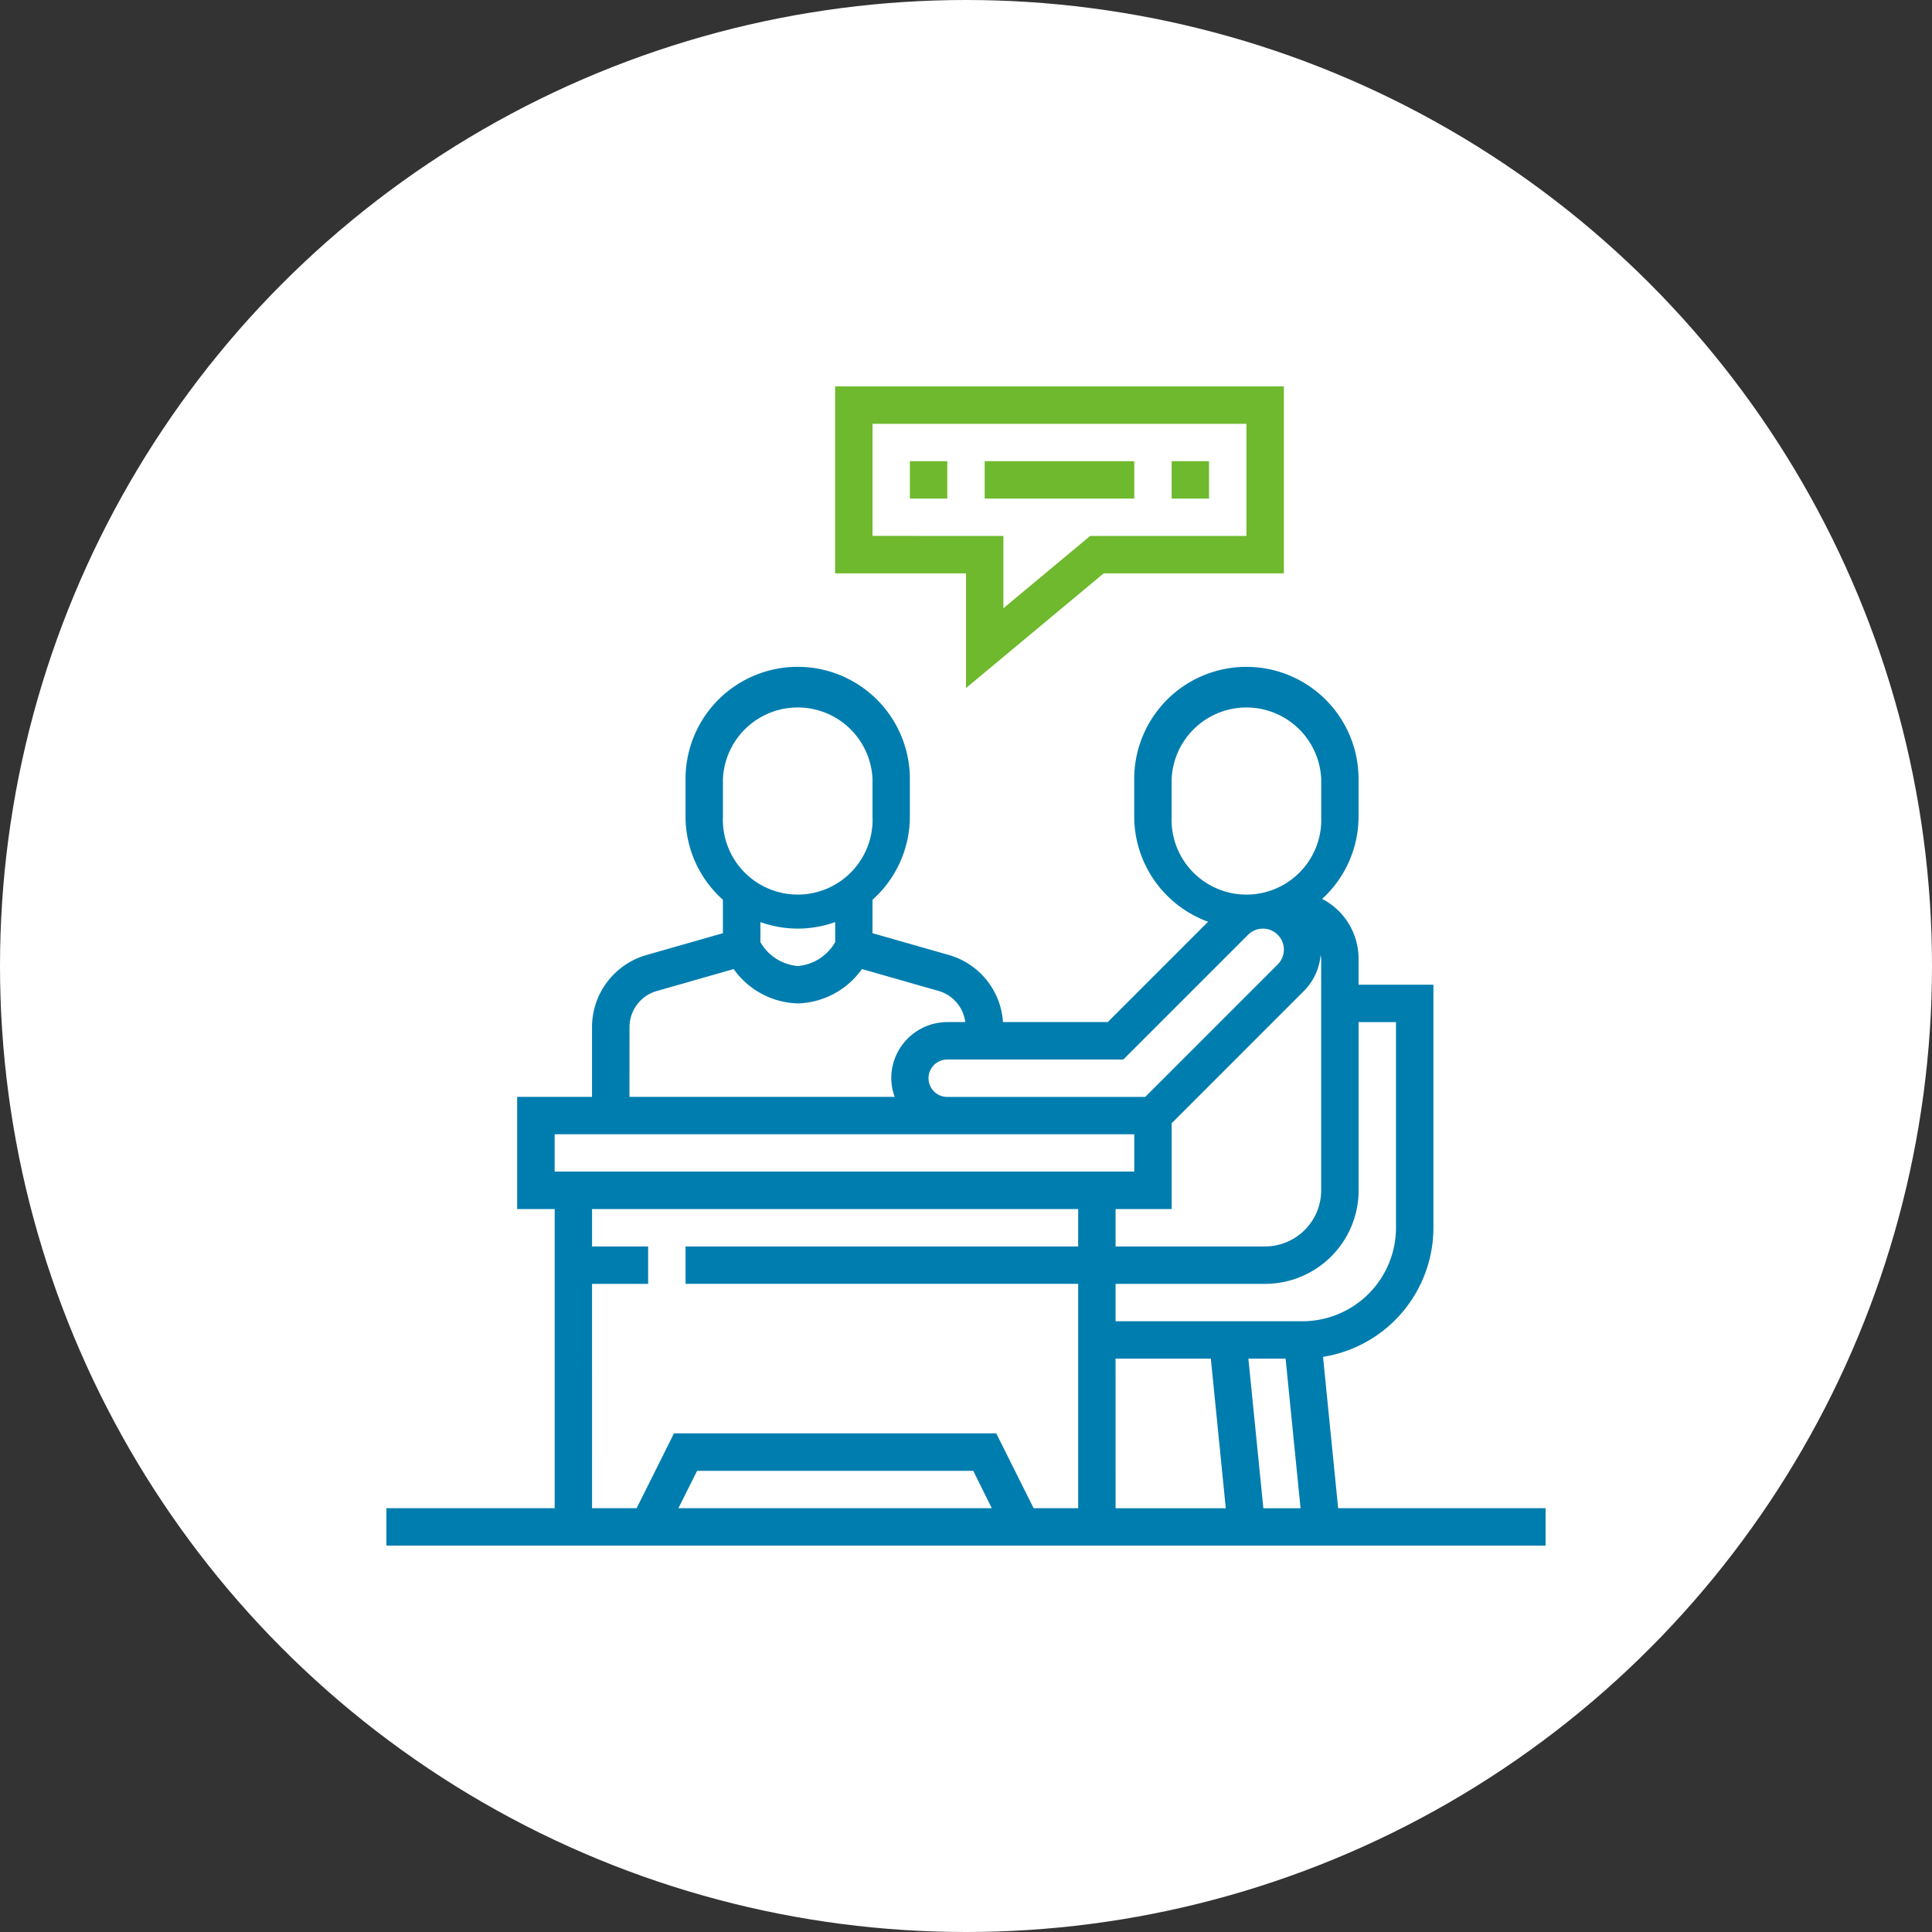 <svg id="Icon_-_Dummy" data-name="Icon - Dummy" xmlns="http://www.w3.org/2000/svg" width="80" height="80" viewBox="0 0 80 80">
  <rect x="0" y="0" width="80" height="80" fill="#333333" stroke="none"/>
  <defs>
    <style>
      .cls-1 {
        fill: #fff;
      }

      .cls-2 {
        fill: #6eb92d;
      }

      .cls-3 {
        fill: #007daf;
      }
    </style>
  </defs>
  <circle id="楕円形_229" data-name="楕円形 229" class="cls-1" cx="40" cy="40" r="40"/>
  <g id="consultation" transform="translate(16 16)">
    <path id="パス_22346" data-name="パス 22346" class="cls-2" d="M197.419,12.491l5.7-4.749h7.462V0H192V7.742h5.419Zm-3.871-6.3V1.548h15.484V6.194h-6.474l-3.591,2.992V6.194Zm0,0" transform="translate(-173.419)"/>
    <path id="パス_22347" data-name="パス 22347" class="cls-2" d="M224,32h1.548v1.548H224Zm0,0" transform="translate(-202.323 -28.903)"/>
    <path id="パス_22348" data-name="パス 22348" class="cls-2" d="M256,32h6.194v1.548H256Zm0,0" transform="translate(-231.226 -28.903)"/>
    <path id="パス_22349" data-name="パス 22349" class="cls-2" d="M336,32h1.548v1.548H336Zm0,0" transform="translate(-303.484 -28.903)"/>
    <path id="パス_22350" data-name="パス 22350" class="cls-3" d="M39.41,154.839l-.626-6.267a5.423,5.423,0,0,0,4.571-5.346V133.161h-3.1v-1.07a2.785,2.785,0,0,0-1.508-2.482,4.627,4.627,0,0,0,1.508-3.416v-1.548a4.645,4.645,0,1,0-9.29,0v1.548a4.649,4.649,0,0,0,3.06,4.361l-4.155,4.155H25.531a3.1,3.1,0,0,0-2.229-2.775l-3.174-.906v-1.383a4.629,4.629,0,0,0,1.548-3.453v-1.548a4.645,4.645,0,1,0-9.29,0v1.548a4.632,4.632,0,0,0,1.548,3.453v1.384l-3.174.906a3.108,3.108,0,0,0-2.246,2.978v2.893h-3.1v4.645H6.968v12.387H0v1.548H48v-1.548Zm-6.894-12.387V138.9L38,133.415a2.425,2.425,0,0,0,.685-1.485,1.26,1.26,0,0,1,.022.161v9.586A2.326,2.326,0,0,1,36.387,144H30.194v-1.548Zm-2.323,6.194h3.945l.619,6.194H30.194Zm5.5,0h1.541l.619,6.194H36.313Zm4.564-6.968V134.71h1.548v8.516a3.876,3.876,0,0,1-3.871,3.871H30.194v-1.548h6.194A3.876,3.876,0,0,0,40.258,141.677Zm-7.742-15.484v-1.548a3.1,3.1,0,0,1,6.194,0v1.548a3.1,3.1,0,1,1-6.194,0Zm-2,10.065,5.165-5.165a.868.868,0,0,1,1.228,1.228l-5.486,5.486h-8.2a.774.774,0,1,1,0-1.548ZM13.935,124.645a3.1,3.1,0,0,1,6.194,0v1.548a3.1,3.1,0,1,1-6.194,0Zm3.1,6.194a4.623,4.623,0,0,0,1.548-.271v.832a1.98,1.98,0,0,1-1.548.988,1.98,1.98,0,0,1-1.548-.988v-.832A4.623,4.623,0,0,0,17.032,130.839Zm-6.968,4.075a1.555,1.555,0,0,1,1.123-1.489l3.189-.911a3.372,3.372,0,0,0,2.656,1.422,3.37,3.37,0,0,0,2.656-1.423l3.189.911a1.543,1.543,0,0,1,1.089,1.285h-.741a2.326,2.326,0,0,0-2.323,2.323,2.29,2.29,0,0,0,.143.774H10.065Zm-3.1,4.441h24V140.9h-24Zm1.548,6.194h2.323V144H8.516v-1.548H28.645V144H12.387v1.548H28.645v9.29H26.8l-1.548-3.1H11.909l-1.548,3.1H8.516Zm16.554,9.29H12.091l.774-1.548H24.3Zm0,0" transform="translate(0 -108.387)"/>
  </g>
</svg>
